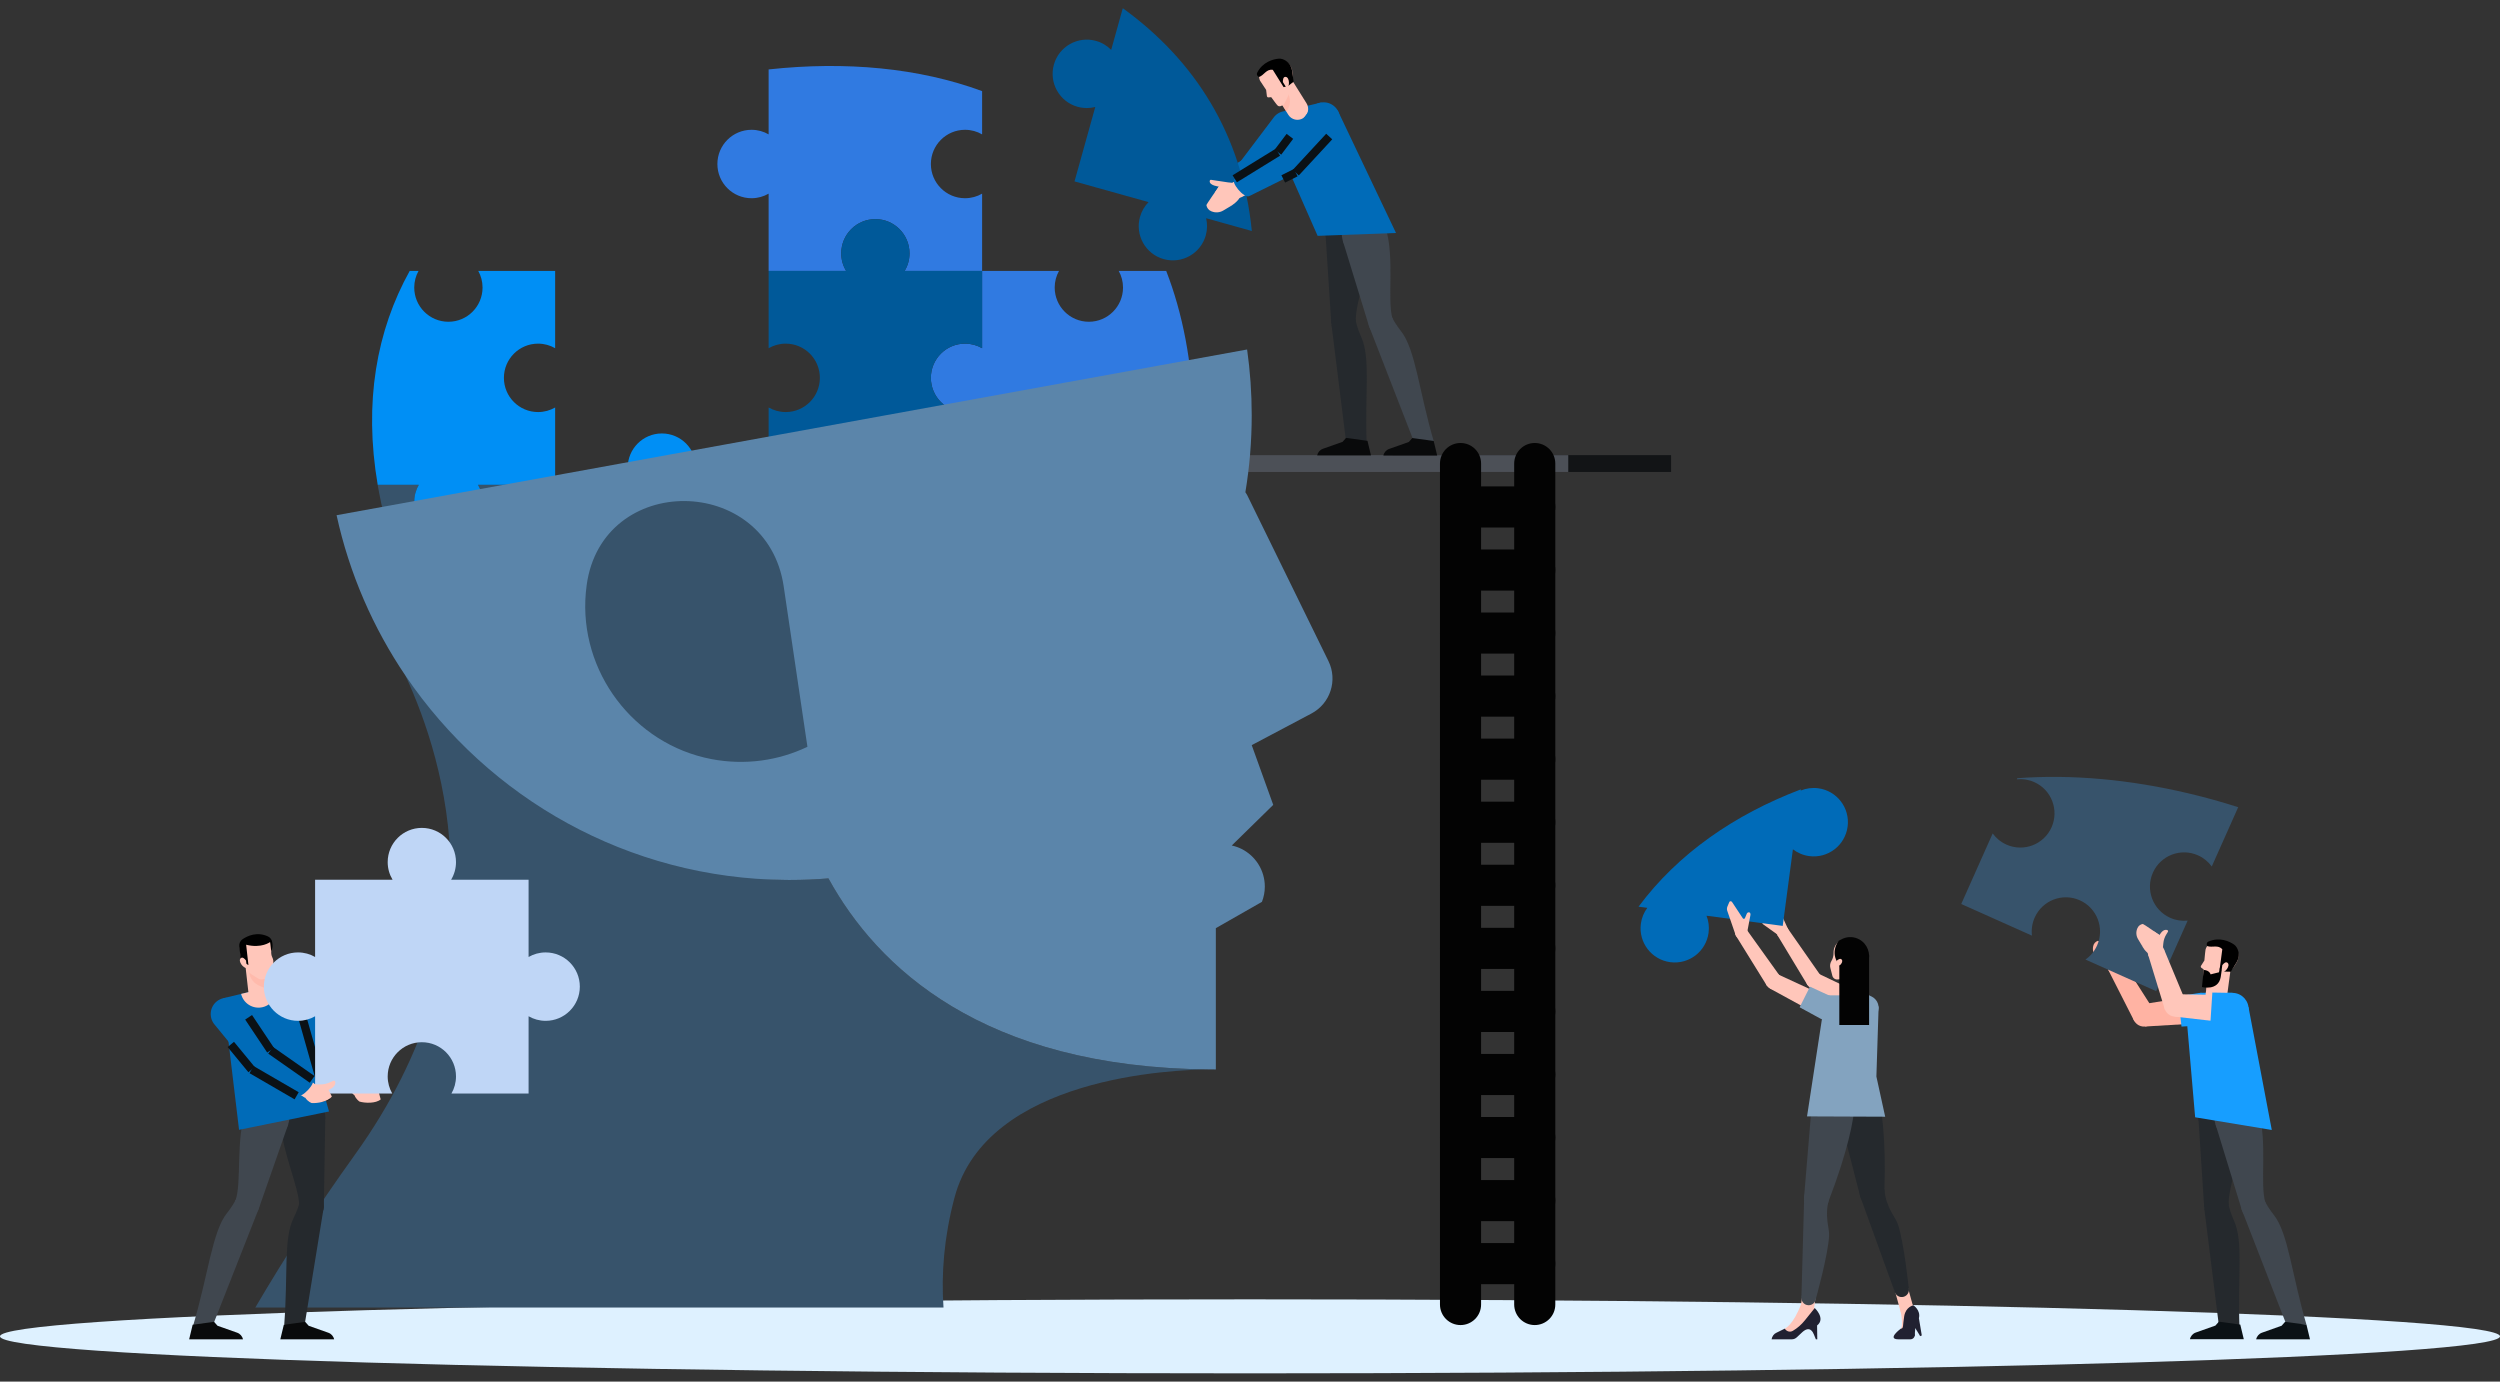 <svg width="304" height="168" viewBox="0 0 304 168" fill="none" xmlns="http://www.w3.org/2000/svg">
<rect x="0" y="0" width="304" height="168" fill="#333333" stroke="none"/>
<path d="M304 162.5C304 164.985 235.947 167 152 167C68.053 167 0 164.985 0 162.5C0 160.015 68.053 158 152 158C235.947 158 304 160.015 304 162.5Z" fill="#DEF1FF"/>
<path d="M144.441 58.948C143.951 62.038 143.182 65.051 142.156 67.953C140.421 68.452 139.154 70.052 139.154 71.949C139.154 72.646 139.326 73.304 139.629 73.881C138.491 76.144 137.187 78.316 135.73 80.378C134.974 79.365 133.766 78.709 132.405 78.709C130.111 78.709 128.25 80.573 128.25 82.87C128.25 83.628 128.453 84.339 128.807 84.95H119.424V75.553C120.035 75.907 120.744 76.109 121.501 76.109C123.795 76.109 125.654 74.246 125.654 71.949C125.654 69.651 123.795 67.789 121.501 67.789C120.744 67.789 120.035 67.991 119.424 68.345V58.948H128.807C128.453 58.336 128.25 57.626 128.25 56.868C128.25 54.57 130.111 52.708 132.405 52.708C134.699 52.708 136.558 54.57 136.558 56.868C136.558 57.626 136.355 58.336 136.003 58.948H144.441Z" fill="#37536B"/>
<path d="M125.655 71.949C125.655 74.246 123.795 76.109 121.502 76.109C120.745 76.109 120.036 75.907 119.424 75.553V84.95H110.042C110.396 84.339 110.598 83.628 110.598 82.87C110.598 80.573 108.738 78.709 106.445 78.709C104.151 78.709 102.291 80.573 102.291 82.87C102.291 83.628 102.494 84.339 102.847 84.95H93.465V75.553C92.854 75.907 92.144 76.109 91.388 76.109C89.094 76.109 87.234 74.246 87.234 71.949C87.234 69.651 89.094 67.789 91.388 67.789C92.144 67.789 92.854 67.991 93.465 68.345V58.948H102.847C102.494 58.336 102.291 57.626 102.291 56.868C102.291 54.57 104.151 52.708 106.445 52.708C108.738 52.708 110.598 54.57 110.598 56.868C110.598 57.626 110.396 58.336 110.042 58.948H119.424V68.345C120.036 67.991 120.745 67.789 121.502 67.789C123.795 67.789 125.655 69.651 125.655 71.949Z" fill="#1565C0"/>
<path d="M144.442 58.948H136.003C136.356 58.336 136.559 57.625 136.559 56.867C136.559 54.57 134.699 52.707 132.406 52.707C130.112 52.707 128.251 54.57 128.251 56.867C128.251 57.625 128.454 58.336 128.808 58.948H119.424V49.551C118.815 49.904 118.105 50.107 117.349 50.107C115.055 50.107 113.195 48.245 113.195 45.946C113.195 43.647 115.055 41.786 117.349 41.786C118.105 41.786 118.815 41.989 119.424 42.342V32.945H128.774C128.44 33.544 128.251 34.232 128.251 34.966C128.251 37.263 130.112 39.126 132.406 39.126C134.699 39.126 136.559 37.263 136.559 34.966C136.559 34.232 136.37 33.544 136.036 32.945H141.811C142.806 35.506 143.595 38.274 144.16 41.253C145.301 47.273 145.347 53.242 144.442 58.948Z" fill="#307AE1"/>
<path d="M61.274 71.948C61.274 74.246 63.134 76.108 65.427 76.108C66.184 76.108 66.894 75.906 67.503 75.552V84.949H58.121C58.18 84.848 58.234 84.743 58.285 84.637C58.537 84.101 58.677 83.502 58.677 82.87C58.677 80.572 56.817 78.708 54.524 78.708C54.261 78.708 54.005 78.733 53.756 78.779C50.078 73.235 47.418 66.867 46.096 59.896C46.036 59.579 45.979 59.262 45.926 58.947H50.926C50.573 59.558 50.37 60.269 50.37 61.027C50.37 63.324 52.23 65.188 54.524 65.188C56.817 65.188 58.677 63.324 58.677 61.027C58.677 60.269 58.475 59.558 58.121 58.947H67.503V68.344C66.894 67.99 66.184 67.788 65.427 67.788C63.134 67.788 61.274 69.651 61.274 71.948Z" fill="#37536B"/>
<path d="M61.275 45.946C61.275 48.245 63.135 50.107 65.429 50.107C66.186 50.107 66.895 49.904 67.505 49.551V58.948H58.123C58.477 59.559 58.678 60.269 58.678 61.027C58.678 63.325 56.819 65.189 54.525 65.189C52.231 65.189 50.372 63.325 50.372 61.027C50.372 60.269 50.575 59.559 50.927 58.948H45.927C44.217 48.914 45.792 40.199 49.819 32.945H50.894C50.561 33.544 50.372 34.232 50.372 34.966C50.372 37.263 52.231 39.126 54.525 39.126C56.819 39.126 58.678 37.263 58.678 34.966C58.678 34.232 58.49 33.544 58.157 32.945H67.505V42.342C66.895 41.989 66.186 41.786 65.429 41.786C63.135 41.786 61.275 43.648 61.275 45.946Z" fill="#008FF5"/>
<path d="M87.233 71.949C87.233 74.246 89.092 76.109 91.386 76.109C92.143 76.109 92.852 75.907 93.463 75.553V84.95H84.082C84.434 85.562 84.637 86.272 84.637 87.03C84.637 89.328 82.778 91.19 80.484 91.19C78.19 91.19 76.329 89.328 76.329 87.03C76.329 86.272 76.532 85.562 76.886 84.95H67.503V75.553C66.893 75.907 66.183 76.109 65.427 76.109C63.133 76.109 61.273 74.246 61.273 71.949C61.273 69.651 63.133 67.789 65.427 67.789C66.183 67.789 66.893 67.991 67.503 68.345V58.948H76.886C76.532 58.336 76.329 57.626 76.329 56.868C76.329 54.57 78.19 52.708 80.484 52.708C82.778 52.708 84.637 54.57 84.637 56.868C84.637 57.626 84.434 58.336 84.082 58.948H93.463V68.345C92.852 67.991 92.143 67.789 91.386 67.789C89.092 67.789 87.233 69.651 87.233 71.949Z" fill="#008FF5"/>
<path d="M113.195 19.944C113.195 22.242 115.055 24.104 117.348 24.104C118.105 24.104 118.815 23.901 119.424 23.548V32.945H110.007C110.383 32.32 110.598 31.588 110.598 30.804C110.598 28.507 108.738 26.644 106.445 26.644C104.151 26.644 102.291 28.507 102.291 30.804C102.291 31.588 102.508 32.32 102.884 32.945H93.465V23.548C92.854 23.901 92.144 24.104 91.388 24.104C89.094 24.104 87.234 22.242 87.234 19.944C87.234 17.647 89.094 15.784 91.388 15.784C92.144 15.784 92.854 15.986 93.465 16.34V8.443C102.837 7.423 111.736 8.25 119.424 11.079V16.34C118.815 15.986 118.105 15.784 117.348 15.784C115.055 15.784 113.195 17.647 113.195 19.944Z" fill="#307AE1"/>
<path d="M113.196 45.946C113.196 48.243 115.055 50.106 117.349 50.106C118.106 50.106 118.815 49.903 119.426 49.55V58.947H110.044C110.397 58.334 110.6 57.624 110.6 56.866C110.6 54.568 108.74 52.706 106.447 52.706C104.153 52.706 102.293 54.568 102.293 56.866C102.293 57.624 102.496 58.334 102.849 58.947H93.467V49.55C94.078 49.903 94.787 50.106 95.544 50.106C97.838 50.106 99.697 48.243 99.697 45.946C99.697 43.648 97.838 41.786 95.544 41.786C94.787 41.786 94.078 41.989 93.467 42.342V32.945H102.885C102.51 32.321 102.293 31.588 102.293 30.805C102.293 28.507 104.153 26.645 106.447 26.645C108.74 26.645 110.6 28.507 110.6 30.805C110.6 31.587 110.383 32.319 110.008 32.945H119.426V42.342C118.815 41.989 118.106 41.786 117.349 41.786C115.055 41.786 113.196 43.648 113.196 45.946Z" fill="#005999"/>
<path d="M169.341 57.391L203.205 57.391V55.346L169.341 55.346V57.391Z" fill="#121416"/>
<path d="M141.517 57.391L190.701 57.391V55.346L141.517 55.346V57.391Z" fill="#4C5057"/>
<path d="M177.6 56.367V158.627" stroke="#030303" stroke-width="5" stroke-miterlimit="10" stroke-linecap="round"/>
<path d="M186.625 56.367V158.627" stroke="#030303" stroke-width="5" stroke-miterlimit="10" stroke-linecap="round"/>
<path d="M177.6 61.644H186.625" stroke="#030303" stroke-width="5" stroke-miterlimit="10" stroke-linecap="round"/>
<path d="M177.6 69.315H186.625" stroke="#030303" stroke-width="5" stroke-miterlimit="10" stroke-linecap="round"/>
<path d="M177.6 76.982H186.625" stroke="#030303" stroke-width="5" stroke-miterlimit="10" stroke-linecap="round"/>
<path d="M177.6 84.649H186.625" stroke="#030303" stroke-width="5" stroke-miterlimit="10" stroke-linecap="round"/>
<path d="M177.6 92.316H186.625" stroke="#030303" stroke-width="5" stroke-miterlimit="10" stroke-linecap="round"/>
<path d="M177.6 99.983H186.625" stroke="#030303" stroke-width="5" stroke-miterlimit="10" stroke-linecap="round"/>
<path d="M177.6 107.654H186.625" stroke="#030303" stroke-width="5" stroke-miterlimit="10" stroke-linecap="round"/>
<path d="M177.6 115.321H186.625" stroke="#030303" stroke-width="5" stroke-miterlimit="10" stroke-linecap="round"/>
<path d="M177.6 122.988H186.625" stroke="#030303" stroke-width="5" stroke-miterlimit="10" stroke-linecap="round"/>
<path d="M177.6 130.657H186.625" stroke="#030303" stroke-width="5" stroke-miterlimit="10" stroke-linecap="round"/>
<path d="M177.6 138.324H186.625" stroke="#030303" stroke-width="5" stroke-miterlimit="10" stroke-linecap="round"/>
<path d="M177.6 145.993H186.625" stroke="#030303" stroke-width="5" stroke-miterlimit="10" stroke-linecap="round"/>
<path d="M177.6 153.66H186.625" stroke="#030303" stroke-width="5" stroke-miterlimit="10" stroke-linecap="round"/>
<path d="M147.144 130.042C142.832 130.063 119.958 130.886 116.058 145.663C114.798 150.436 114.444 154.889 114.73 158.995H31.047C34.496 153.106 38.504 146.89 43.154 140.415C61.147 115.357 54.171 92.743 49.319 82.182L51.638 78.281C61.911 92.242 77.398 107.006 96.043 107.006C97.621 107.006 99.189 106.943 100.74 106.812C106.617 117.515 119.402 129.837 147.144 130.042Z" fill="#37536B"/>
<path d="M159.471 86.763L152.209 90.608L154.825 97.873L149.782 102.813C150.197 102.903 150.596 103.042 150.963 103.224C152.646 104.062 153.802 105.803 153.802 107.814C153.802 108.467 153.675 109.091 153.452 109.664L147.845 112.863V130.044C147.624 130.044 147.405 130.043 147.186 130.041H147.144C119.401 129.837 106.616 117.515 100.739 106.812C99.189 106.943 97.622 107.005 96.043 107.005C95.897 107.005 95.752 107.005 95.606 107.003C76.352 106.857 59.395 97.052 49.323 82.187C49.32 82.186 49.32 82.183 49.32 82.182C45.371 76.356 42.482 69.753 40.928 62.649L151.648 42.498C152.018 45.109 152.209 47.778 152.209 50.491C152.209 53.681 151.941 56.81 151.437 59.858L151.637 60.167L161.54 80.389C162.684 82.725 161.768 85.547 159.471 86.763Z" fill="#5B85AA"/>
<path d="M71.338 71.157C71.296 71.465 71.26 71.777 71.233 72.092C70.395 81.666 77.069 90.496 86.494 92.303C90.63 93.095 94.684 92.483 98.184 90.811L95.298 71.307C93.267 57.578 73.211 57.406 71.338 71.157Z" fill="#37536B"/>
<path d="M147.846 130.044C147.626 130.044 147.407 130.043 147.188 130.041C147.614 130.039 147.846 130.044 147.846 130.044Z" fill="#9CD6FF"/>
<path d="M260.408 114.023L261.026 114.573L261.259 114.786C261.472 114.98 261.546 115.281 261.455 115.554C261.432 115.623 261.236 116.402 261.236 116.402L259.355 117.036C258.999 116.86 258.606 116.146 258.401 115.728C258.308 115.542 258.339 115.318 258.477 115.161C258.927 114.648 259.951 113.594 260.408 114.023Z" fill="#FFB3A3"/>
<path d="M256.387 117.985L258.159 116.969L261.905 122.843L259.542 124.197L256.387 117.985Z" fill="#FFB3A3"/>
<path d="M255.487 117.058C255.436 115.944 256.036 115.383 256.612 115.068L257.331 115.379C257.331 115.379 257.538 114.698 257.991 114.617H258.128C258.232 114.617 258.304 114.721 258.266 114.818L258.122 115.188C257.988 115.531 257.934 115.899 257.961 116.266L258.005 116.834L256.623 117.876C256.024 117.791 255.486 117.059 255.486 117.059L255.487 117.058Z" fill="#FFB3A3"/>
<path d="M257.33 115.38C257.199 115.322 255.172 114.378 255.1 114.401C254.811 114.499 254.595 114.743 254.535 115.043L254.524 115.1C254.437 115.534 254.555 115.982 254.844 116.316L255.485 117.058L257.33 115.38Z" fill="#FFB3A3"/>
<path d="M258.157 116.969C258.438 117.46 258.268 118.085 257.778 118.364C257.288 118.645 256.664 118.475 256.385 117.984C256.105 117.493 256.275 116.868 256.765 116.589C257.255 116.308 257.878 116.478 258.157 116.969Z" fill="#FFB3A3"/>
<path d="M267.804 124.407L260.858 124.824L260.562 122.113L267.436 121.019L267.804 124.407Z" fill="#FFB3A3"/>
<path d="M268.593 124.093C269.362 123.552 269.547 122.489 269.007 121.718C268.467 120.948 267.406 120.762 266.637 121.303C265.868 121.844 265.682 122.907 266.222 123.677C266.762 124.448 267.823 124.634 268.593 124.093Z" fill="#FFB3A3"/>
<path d="M260.56 122.114C261.307 122.032 261.98 122.573 262.061 123.322C262.143 124.07 261.603 124.744 260.855 124.826C260.108 124.908 259.436 124.366 259.354 123.618C259.272 122.869 259.813 122.196 260.56 122.114Z" fill="#FFB3A3"/>
<path d="M267.404 120.749L264.869 121.153L265.271 124.834L267.819 124.682C268.913 124.562 269.699 123.584 269.58 122.5C269.462 121.417 268.485 120.631 267.404 120.749Z" fill="#179EFF"/>
<path d="M261.795 106.111C260.86 108.21 261.799 110.67 263.894 111.606C264.586 111.916 265.316 112.019 266.018 111.947L262.193 120.527L253.592 116.681C254.19 116.264 254.685 115.684 255.004 114.969C255.939 112.87 255 110.41 252.905 109.474C250.81 108.537 248.353 109.478 247.418 111.576C247.099 112.292 246.998 113.049 247.087 113.773L238.486 109.926L242.311 101.346C242.725 101.919 243.29 102.393 243.982 102.703C246.077 103.64 248.533 102.699 249.468 100.6C250.403 98.502 249.464 96.042 247.369 95.106C246.677 94.796 245.947 94.691 245.245 94.765L245.305 94.631C251.913 94.135 258.978 94.781 266.177 96.487C268.223 96.972 270.222 97.528 272.164 98.156L268.95 105.367C268.536 104.794 267.971 104.32 267.28 104.01C265.185 103.074 262.729 104.014 261.794 106.113L261.795 106.111Z" fill="#37536B"/>
<path d="M267.32 135.916L268.025 146.791L271.013 146.598C270.856 144.191 273.006 139.463 272.753 135.563L267.318 135.916H267.32Z" fill="#25292D"/>
<path d="M272.486 136.936C273.145 135.582 272.584 133.95 271.232 133.289C269.881 132.629 268.251 133.191 267.592 134.545C266.933 135.899 267.494 137.531 268.845 138.191C270.197 138.851 271.827 138.289 272.486 136.936Z" fill="#25292D"/>
<path d="M269.521 148.194C270.348 148.194 271.018 147.522 271.018 146.694C271.018 145.865 270.348 145.194 269.521 145.194C268.694 145.194 268.023 145.865 268.023 146.694C268.023 147.522 268.694 148.194 269.521 148.194Z" fill="#25292D"/>
<path d="M269.892 161.792L268.045 146.98L271.017 146.608C271.228 147.509 271.65 148.427 271.65 148.427C272.823 151.006 272.081 155.153 272.322 161.486L269.891 161.79L269.892 161.792Z" fill="#25292D"/>
<path d="M266.299 162.843H272.844L272.418 161.071L269.819 160.713L269.394 161.191L267.001 162.038C266.643 162.165 266.376 162.47 266.299 162.843Z" fill="#0B1115"/>
<path d="M269.416 136.735L272.612 147.152L275.475 146.271C274.767 143.967 275.766 138.868 274.62 135.133L269.416 136.735Z" fill="#40474F"/>
<path d="M274.51 136.97C275.093 135.581 274.441 133.983 273.055 133.399C271.668 132.816 270.073 133.469 269.49 134.857C268.908 136.246 269.559 137.844 270.946 138.428C272.332 139.011 273.928 138.358 274.51 136.97Z" fill="#40474F"/>
<path d="M275.359 147.394C275.744 146.661 275.463 145.754 274.731 145.368C273.999 144.983 273.093 145.265 272.708 145.998C272.324 146.731 272.605 147.638 273.337 148.023C274.069 148.409 274.975 148.127 275.359 147.394Z" fill="#40474F"/>
<path d="M278.044 161.11L272.637 147.201L275.427 146.113C275.852 146.935 276.485 147.722 276.485 147.722C278.253 149.936 278.686 155.01 280.467 161.092L278.044 161.111V161.11Z" fill="#40474F"/>
<path d="M274.35 162.862H280.895L280.469 161.09L277.87 160.732L277.445 161.21L275.052 162.057C274.694 162.184 274.427 162.489 274.35 162.862Z" fill="#0B1115"/>
<path d="M266.929 135.862L276.249 137.404L273.424 122.496L271.461 120.728H267.545L265.977 124.814L266.929 135.862Z" fill="#179EFF"/>
<path d="M269.329 122.321C268.613 122.225 268.11 121.565 268.205 120.848L268.661 117.424L271.256 117.771L270.8 121.194C270.704 121.912 270.045 122.416 269.329 122.321Z" fill="#FFC6BA"/>
<g style="mix-blend-mode:multiply" opacity="0.6">
<path d="M268.462 118.929L268.266 120.406L268.599 120.286C269.258 120.05 269.73 119.468 269.828 118.774L269.924 118.102L268.463 118.928L268.462 118.929Z" fill="#FFB3A3"/>
</g>
<path d="M267.641 117.442L268.052 116.797C268.113 116.116 268.174 115.538 268.195 115.463C268.195 115.463 268.399 114.634 269.191 114.472C269.197 114.472 269.201 114.471 269.206 114.469C269.759 114.376 270.686 114.404 271.458 114.892C272.147 115.327 272.388 116.223 272.019 116.949C271.691 117.597 271.21 118.073 271.21 118.073L270.344 118.052L270.288 118.258C270.184 118.648 269.907 118.969 269.537 119.128L268.641 119.515C268.509 119.573 268.185 119.457 268.185 119.457C268.061 119.424 267.963 119.33 267.924 119.207C267.89 119.104 267.917 118.536 267.965 117.875L267.688 117.683C267.611 117.628 267.59 117.523 267.641 117.444V117.442Z" fill="#FFC6BA"/>
<path d="M268.405 115.045C269.019 115.264 269.709 114.84 270.232 115.436L269.904 117.901L270.393 118.141L271.265 118.162L271.954 117.049C272.211 116.635 272.301 116.132 272.176 115.66C272.081 115.301 271.887 115.02 271.678 114.87C271.081 114.445 269.88 113.913 268.543 114.495C268.249 114.624 268.333 115.018 268.405 115.044V115.045Z" fill="black"/>
<path d="M270.899 117.105C270.678 116.868 270.394 117.153 270.231 117.365L270.109 118.273C270.544 118.331 271.227 117.457 270.899 117.105Z" fill="#FFC6BA"/>
<path d="M267.965 117.94L267.758 120.025C267.758 120.025 269.738 120.534 270.038 118.814L270.155 118.014L269.945 117.662L269.826 118.231L268.806 118.484C268.806 118.484 268.703 117.991 267.965 117.943V117.94Z" fill="black"/>
<path d="M261.213 116.105L263.134 115.413L265.81 121.847L263.248 122.771L261.213 116.105Z" fill="#FFC6BA"/>
<path d="M260.492 115.035C260.633 113.929 261.321 113.481 261.943 113.271L262.597 113.702C262.597 113.702 262.919 113.066 263.38 113.065L263.515 113.088C263.617 113.106 263.67 113.222 263.616 113.31L263.409 113.65C263.218 113.963 263.101 114.317 263.064 114.683L263.009 115.252L261.468 116.039C260.892 115.852 260.49 115.037 260.49 115.037L260.492 115.035Z" fill="#FFC6BA"/>
<path d="M262.594 113.701C262.475 113.622 260.642 112.34 260.568 112.351C260.265 112.398 260.012 112.601 259.901 112.886L259.879 112.94C259.718 113.352 259.758 113.814 259.985 114.193L260.489 115.035L262.594 113.701Z" fill="#FFC6BA"/>
<path d="M263.134 115.413C263.324 115.945 263.049 116.53 262.52 116.722C261.989 116.913 261.405 116.637 261.213 116.107C261.022 115.575 261.297 114.99 261.827 114.798C262.358 114.607 262.942 114.883 263.134 115.413Z" fill="#FFC6BA"/>
<path d="M271.351 124.412L264.436 123.619L264.614 120.897L271.571 121.01L271.351 124.412Z" fill="#FFC6BA"/>
<path d="M271.862 124.392C272.774 124.167 273.331 123.243 273.106 122.329C272.881 121.415 271.959 120.857 271.047 121.083C270.134 121.308 269.577 122.232 269.802 123.146C270.027 124.06 270.949 124.618 271.862 124.392Z" fill="#FFC6BA"/>
<path d="M264.612 120.898C265.362 120.947 265.931 121.596 265.882 122.348C265.833 123.099 265.185 123.669 264.435 123.62C263.685 123.571 263.116 122.922 263.165 122.17C263.214 121.419 263.862 120.849 264.612 120.898Z" fill="#FFC6BA"/>
<path d="M271.588 120.738L269.022 120.695L268.781 124.39L271.317 124.682C272.416 124.754 273.358 123.927 273.429 122.839C273.499 121.752 272.673 120.809 271.587 120.738H271.588Z" fill="#179EFF"/>
<path d="M43.716 133.952C44.396 134.154 45.699 134.195 46.29 133.688L46.061 132.817C46.061 132.817 46.87 132.699 47.039 132.196L47.063 132.041C47.082 131.922 46.975 131.824 46.859 131.85L46.414 131.951C46.003 132.044 45.577 132.044 45.166 131.948L44.528 131.801L43.111 133.193C43.292 133.68 43.716 133.952 43.716 133.952Z" fill="#FFC6BA"/>
<path d="M43.067 133.142L44.486 131.673L39.726 126.587L37.834 128.546L43.067 133.142Z" fill="#FFC6BA"/>
<path d="M44.487 131.672C44.082 131.279 43.435 131.29 43.043 131.696C42.651 132.103 42.662 132.75 43.067 133.143C43.473 133.536 44.12 133.525 44.512 133.118C44.904 132.712 44.893 132.064 44.487 131.672Z" fill="#FFC6BA"/>
<path d="M42.121 132.719L37.685 128.776L39.731 126.189L44.378 131.153C44.881 131.64 42.634 133.215 42.122 132.719H42.121Z" fill="#006BB8"/>
<path d="M34.316 121.951L37.529 128.135L40.002 126.996L37.409 120.528L34.316 121.951Z" fill="#FFC6BA"/>
<path d="M37.409 120.529C37.017 119.675 36.007 119.3 35.152 119.692C34.298 120.085 33.924 121.097 34.316 121.953C34.708 122.808 35.718 123.183 36.573 122.79C37.428 122.397 37.801 121.386 37.409 120.529Z" fill="#FFC6BA"/>
<path d="M40.001 126.997C39.686 126.313 38.879 126.013 38.196 126.328C37.512 126.643 37.213 127.451 37.527 128.136C37.842 128.82 38.649 129.12 39.332 128.805C40.016 128.49 40.315 127.681 40.001 126.997Z" fill="#FFC6BA"/>
<path d="M39.448 129.055C38.63 129.431 37.658 129.071 37.282 128.251L34.076 122.079C33.616 121.077 34.05 119.9 35.04 119.445C36.028 118.989 37.203 119.426 37.658 120.416L40.257 126.896C40.627 127.703 40.267 128.677 39.449 129.053L39.448 129.055Z" fill="#006BB8"/>
<path d="M39.556 135.859L39.378 146.756L36.383 146.707C36.423 144.296 34.049 139.677 34.113 135.771L39.556 135.86V135.859Z" fill="#25292D"/>
<path d="M36.834 138.541C38.337 138.541 39.556 137.32 39.556 135.814C39.556 134.308 38.337 133.087 36.834 133.087C35.33 133.087 34.111 134.308 34.111 135.814C34.111 137.32 35.33 138.541 36.834 138.541Z" fill="#25292D"/>
<path d="M39.376 146.755C39.389 145.927 38.731 145.244 37.903 145.23C37.077 145.217 36.395 145.877 36.381 146.706C36.367 147.533 37.026 148.216 37.854 148.23C38.68 148.244 39.362 147.584 39.376 146.755Z" fill="#25292D"/>
<path d="M36.98 161.49L39.377 146.758L36.422 146.275C36.178 147.168 35.721 148.069 35.721 148.069C34.452 150.604 35.039 154.775 34.562 161.095L36.981 161.49H36.98Z" fill="#25292D"/>
<path d="M40.631 162.865H34.086L34.512 161.094L37.111 160.736L37.535 161.214L39.928 162.061C40.286 162.188 40.553 162.493 40.631 162.865Z" fill="#090A0B"/>
<path d="M35.053 136.715L31.457 147L28.631 146.009C29.427 143.733 28.625 138.6 29.916 134.913L35.055 136.715H35.053Z" fill="#40474F"/>
<path d="M33.413 138.379C34.824 137.858 35.545 136.29 35.025 134.877C34.505 133.464 32.94 132.74 31.529 133.261C30.118 133.782 29.396 135.35 29.916 136.763C30.437 138.176 32.002 138.9 33.413 138.379Z" fill="#40474F"/>
<path d="M31.454 147.001C31.727 146.219 31.316 145.363 30.536 145.089C29.756 144.815 28.901 145.227 28.628 146.008C28.354 146.789 28.765 147.646 29.545 147.92C30.325 148.194 31.18 147.782 31.454 147.001Z" fill="#40474F"/>
<path d="M25.983 160.901L31.448 147.014L28.661 145.914C28.234 146.735 27.597 147.519 27.597 147.519C25.82 149.726 25.293 155.108 23.488 161.183L25.983 160.901Z" fill="#40474F"/>
<path d="M29.545 162.862H23L23.426 161.091L26.025 160.732L26.45 161.211L28.843 162.057C29.201 162.184 29.467 162.49 29.545 162.862Z" fill="#090A0B"/>
<path d="M27.152 121.383L35.49 119.369L40.01 135.156L29.069 137.386L27.152 121.383Z" fill="#006BB8"/>
<path d="M36.227 121.813L39.635 133.859" stroke="#0B1115" stroke-miterlimit="10"/>
<path d="M29.316 120.861C29.598 122.032 30.776 122.752 31.945 122.47C33.114 122.188 33.833 121.009 33.551 119.837L29.316 120.86V120.861Z" fill="#FFC6BA"/>
<path d="M31.642 121.724C32.361 121.644 32.877 120.995 32.796 120.275L32.404 116.793L29.803 117.086L30.195 120.568C30.275 121.288 30.923 121.805 31.642 121.724Z" fill="#FFC6BA"/>
<g style="mix-blend-mode:multiply" opacity="0.6">
<path d="M32.59 118.486L32.805 120.394L31.624 119.907C30.883 119.602 30.392 119.002 30.314 118.306L30.264 117.86L32.59 118.486Z" fill="#FFB3A3"/>
</g>
<path d="M29.217 114.793C30.183 113.587 31.44 113.688 32.198 113.939C32.204 113.94 32.208 113.942 32.213 113.944C32.971 114.225 33.05 115.075 33.05 115.075C33.072 115.268 32.831 115.879 33.123 116.446C33.188 116.573 33.321 116.918 33.182 117.361C33.182 117.361 32.882 118.567 32.758 118.816C32.7 118.931 32.589 119.008 32.462 119.023L31.826 119.096C31.684 119.112 31.539 119.079 31.418 119.003L30.59 118.486C30.249 118.272 30.023 117.914 29.978 117.513L29.955 117.301L29.587 117.147C29.587 117.147 29.01 115.926 29.22 114.794L29.217 114.793Z" fill="#FFC6BA"/>
<path d="M32.849 114.551C32.849 114.551 31.802 115.353 29.931 114.879L30.209 117.351L29.297 116.854L29.096 115.068C29.058 114.73 29.211 114.4 29.493 114.209C30.1 113.798 31.255 113.258 32.579 113.868C32.87 114.001 33.072 114.277 33.107 114.596L33.132 114.814C33.164 115.109 33.113 115.407 32.981 115.673L32.849 114.55V114.551Z" fill="black"/>
<path d="M29.258 116.533C29.484 116.3 29.762 116.59 29.921 116.807L30.023 117.718C29.589 117.767 28.922 116.879 29.257 116.533H29.258Z" fill="#FFC6BA"/>
<path d="M70.507 119.973C70.507 122.271 68.647 124.133 66.353 124.133C65.596 124.133 64.887 123.93 64.276 123.577V132.974H54.894C55.247 132.362 55.449 131.652 55.449 130.894C55.449 128.596 53.59 126.734 51.296 126.734C49.002 126.734 47.143 128.596 47.143 130.894C47.143 131.652 47.346 132.362 47.698 132.974H38.316V123.577C37.705 123.93 36.996 124.133 36.239 124.133C33.945 124.133 32.086 122.271 32.086 119.973C32.086 117.676 33.945 115.814 36.239 115.814C36.996 115.814 37.705 116.017 38.316 116.37V106.973H47.735C47.359 106.348 47.143 105.616 47.143 104.832C47.143 102.535 49.002 100.672 51.296 100.672C53.59 100.672 55.449 102.535 55.449 104.832C55.449 105.615 55.233 106.347 54.857 106.973H64.276V116.37C64.887 116.017 65.596 115.814 66.353 115.814C68.647 115.814 70.507 117.676 70.507 119.973Z" fill="#BFD6F6"/>
<path d="M37.888 134.128C38.596 134.185 39.88 133.956 40.352 133.337L39.949 132.533C39.949 132.533 40.715 132.25 40.778 131.724L40.77 131.567C40.763 131.449 40.639 131.372 40.53 131.423L40.115 131.614C39.733 131.79 39.315 131.877 38.894 131.869L38.24 131.856L37.141 133.51C37.418 133.949 37.888 134.129 37.888 134.129V134.128Z" fill="#FFC6BA"/>
<path d="M37.087 133.467L38.175 131.735L32.471 127.742L31.021 130.05L37.087 133.467Z" fill="#FFC6BA"/>
<path d="M38.173 131.735C37.696 131.435 37.065 131.578 36.766 132.057C36.466 132.535 36.609 133.166 37.087 133.466C37.565 133.766 38.195 133.623 38.495 133.145C38.794 132.666 38.651 132.035 38.173 131.735Z" fill="#FFC6BA"/>
<path d="M36.075 133.249L30.924 130.305L32.393 127.352L37.96 131.251C38.552 131.624 36.678 133.629 36.075 133.249Z" fill="#006BB8"/>
<path d="M26.232 124.325L30.647 129.714L32.835 128.089L28.966 122.295L26.232 124.325Z" fill="#FFC6BA"/>
<path d="M29.297 123.389C29.341 122.449 28.617 121.65 27.678 121.606C26.739 121.561 25.942 122.287 25.898 123.227C25.853 124.167 26.577 124.966 27.516 125.01C28.455 125.055 29.252 124.329 29.297 123.389Z" fill="#FFC6BA"/>
<path d="M32.834 128.087C32.386 127.482 31.534 127.356 30.929 127.805C30.325 128.254 30.199 129.107 30.647 129.712C31.095 130.318 31.947 130.443 32.552 129.995C33.156 129.546 33.281 128.693 32.834 128.087Z" fill="#FFC6BA"/>
<path d="M32.709 130.214C31.986 130.751 30.961 130.6 30.424 129.875L26.017 124.497C25.361 123.611 25.544 122.37 26.419 121.721C27.293 121.072 28.532 121.255 29.18 122.131L33.055 127.937C33.585 128.65 33.432 129.678 32.709 130.215V130.214Z" fill="#006BB8"/>
<path d="M32.904 127.713L37.956 131.251" stroke="#0B1115" stroke-miterlimit="10"/>
<path d="M30.229 123.702L32.906 127.712" stroke="#0B1115" stroke-miterlimit="10"/>
<path d="M30.592 130.067L36.072 133.248" stroke="#0B1115" stroke-miterlimit="10"/>
<path d="M28.068 127.003L30.591 130.068" stroke="#0B1115" stroke-miterlimit="10"/>
<path d="M219.803 119.802L216.123 113.702L217.378 112.883L221.457 118.723L219.803 119.802Z" fill="#FFC6BA"/>
<path d="M217.379 112.882C217.605 113.23 217.507 113.693 217.159 113.92C216.812 114.146 216.35 114.048 216.124 113.7C215.898 113.352 215.996 112.889 216.343 112.663C216.69 112.436 217.153 112.534 217.379 112.882Z" fill="#FFC6BA"/>
<path d="M214.277 112.17C214.276 112.138 214.287 112.105 214.307 112.075C214.377 111.97 214.52 111.941 214.634 111.992L215.164 112.225C215.27 112.271 215.386 112.183 215.369 112.068L214.951 109.717C214.934 109.597 215.022 109.479 215.142 109.483C215.151 109.483 215.161 109.484 215.17 109.487L215.73 109.727C215.888 109.795 216.019 109.915 216.097 110.068L217.436 112.991L216.104 113.618L214.43 112.42C214.276 112.312 214.279 112.172 214.279 112.172L214.277 112.17Z" fill="#FFC6BA"/>
<path d="M226.386 123.622L227.512 121.442L221.086 118.379L220.178 120.135L226.386 123.622Z" fill="#FFC6BA"/>
<path d="M221.083 118.38C221.568 118.631 221.757 119.226 221.507 119.712C221.256 120.197 220.661 120.387 220.177 120.136C219.692 119.885 219.503 119.289 219.753 118.804C220.004 118.318 220.599 118.129 221.083 118.38Z" fill="#FFC6BA"/>
<path d="M227.511 121.441C228.111 121.752 228.347 122.492 228.036 123.095C227.726 123.696 226.987 123.932 226.385 123.621C225.785 123.311 225.549 122.57 225.859 121.968C226.17 121.366 226.909 121.13 227.511 121.441Z" fill="#FFC6BA"/>
<path d="M227.63 121.199L225.022 119.957L223.734 122.449L226.246 123.859C226.986 124.244 227.892 123.953 228.271 123.22C228.651 122.485 228.364 121.578 227.629 121.199H227.63Z" fill="#83A3BF"/>
<path d="M224.668 100.527C224.365 102.804 222.277 104.405 220.003 104.101C219.253 104.001 218.577 103.705 218.017 103.274L216.779 112.59L207.512 111.353C207.764 111.991 207.859 112.697 207.763 113.425C207.459 115.702 205.371 117.303 203.098 116.999C200.824 116.695 199.226 114.603 199.53 112.326C199.626 111.6 199.906 110.941 200.314 110.393L199.248 110.251C204.008 103.846 210.838 99.082 218.988 95.987L218.969 96.131C219.621 95.861 220.35 95.755 221.102 95.854C223.375 96.158 224.973 98.25 224.67 100.527H224.668Z" fill="#006BB8"/>
<path d="M228.213 133.915C228.596 132.536 227.79 131.108 226.413 130.725C225.037 130.343 223.611 131.15 223.229 132.528C222.847 133.907 223.653 135.335 225.029 135.718C226.406 136.101 227.831 135.293 228.213 133.915Z" fill="#25292D"/>
<path d="M226.159 145.325C226.004 144.498 226.547 143.701 227.374 143.546C228.2 143.39 228.995 143.934 229.15 144.762C229.305 145.59 228.762 146.386 227.936 146.541C227.109 146.697 226.314 146.153 226.159 145.325Z" fill="#25292D"/>
<path d="M223.16 133.683L226.157 145.324L229.148 144.761C229.355 138.619 228.805 134.25 228.243 132.726L223.158 133.683H223.16Z" fill="#25292D"/>
<path d="M232.16 160.136C232.581 160.007 232.825 159.566 232.707 159.138L231.556 154.93C231.436 154.494 230.987 154.238 230.553 154.358C230.114 154.478 229.861 154.928 229.981 155.363L231.133 159.57C231.252 160.007 231.702 160.263 232.136 160.143C232.144 160.14 232.152 160.139 232.16 160.136Z" fill="#FFC6BA"/>
<path d="M230.395 157.077C230.262 156.606 230.536 156.118 231.006 155.985C231.475 155.852 231.963 156.126 232.096 156.597C232.228 157.067 231.955 157.555 231.485 157.689C231.015 157.821 230.528 157.547 230.395 157.077Z" fill="#25292D"/>
<path d="M230.396 157.077L226.189 145.453L229.119 144.627C229.398 146.998 230.441 147.873 230.776 148.844C231.535 151.045 232.097 156.597 232.097 156.597L230.397 157.077H230.396Z" fill="#25292D"/>
<path d="M231.141 161.566C231.141 161.566 231.534 161.273 231.006 158.841L232.396 158.269L233.12 160.19L231.591 162.086L231.141 161.566Z" fill="#FFC6BA"/>
<path d="M233.688 162.39L233.49 162.476C233.49 162.476 232.688 161.001 232.45 161.157L232.714 161.819C232.627 161.819 232.899 162.179 232.819 162.475C232.757 162.704 232.549 162.862 232.312 162.862H230.864C229.368 162.862 231.14 161.563 231.14 161.563C231.499 161.582 231.358 161.187 231.554 160.036C231.747 158.903 232.666 158.724 232.666 158.724C232.666 158.724 233.584 159.316 233.339 160.295L233.688 162.388V162.39Z" fill="#212131"/>
<path d="M232.82 162.477L232.968 160.583L231.934 160.88L232.236 162.232L232.82 162.477Z" fill="#212131"/>
<path d="M224.222 136.177C225.461 135.464 225.888 133.881 225.176 132.64C224.464 131.399 222.884 130.972 221.645 131.684C220.406 132.397 219.979 133.981 220.691 135.221C221.402 136.462 222.983 136.89 224.222 136.177Z" fill="#40474F"/>
<path d="M219.379 145.512C219.504 144.68 220.28 144.107 221.11 144.233C221.94 144.358 222.512 145.136 222.387 145.967C222.262 146.799 221.486 147.372 220.655 147.246C219.825 147.121 219.253 146.344 219.379 145.512Z" fill="#40474F"/>
<path d="M220.379 133.53L219.381 145.511L222.389 145.966C224.604 140.235 225.522 135.928 225.493 134.303L220.379 133.529V133.53Z" fill="#40474F"/>
<path d="M219.501 161.315C219.938 161.359 220.334 161.048 220.393 160.609L220.964 156.284C221.023 155.835 220.708 155.425 220.262 155.365C219.811 155.305 219.404 155.621 219.344 156.069L218.773 160.393C218.714 160.842 219.029 161.252 219.475 161.312C219.483 161.312 219.491 161.315 219.501 161.315Z" fill="#FFC6BA"/>
<path d="M219.932 158.717C220.42 158.717 220.816 158.32 220.816 157.832C220.816 157.343 220.42 156.947 219.932 156.947C219.444 156.947 219.049 157.343 219.049 157.832C219.049 158.32 219.444 158.717 219.932 158.717Z" fill="#40474F"/>
<path d="M219.053 157.741L219.394 145.382L222.422 145.689C221.813 147.998 222.463 149.195 222.419 150.221C222.321 152.549 220.812 157.92 220.812 157.92L219.054 157.741H219.053Z" fill="#40474F"/>
<path d="M217.027 161.566C217.027 161.566 218.027 161.195 219.031 158.545L220.673 159.061L220.077 161.166L217.027 162.599V161.566Z" fill="#FFC6BA"/>
<path d="M220.981 162.863H220.81L220.564 162.259C220.454 161.989 220.077 161.164 219.166 161.986L218.479 162.627C218.315 162.778 218.101 162.863 217.88 162.863H215.424C215.489 162.491 215.715 162.185 216.017 162.058L217.027 161.563C217.26 161.917 217.67 162.028 218.009 161.829C218.557 161.509 219.054 161.075 219.475 160.55L220.673 159.057C220.673 159.057 222.037 160.331 220.957 161.179L220.982 162.861L220.981 162.863Z" fill="#212131"/>
<path d="M229.238 135.792L219.736 135.753L221.989 121.034H226.343L227.285 121.068L228.44 122.436L228.169 130.906L229.238 135.792Z" fill="#83A3BF"/>
<path d="M224.777 122.171C224.226 122.171 223.779 121.724 223.779 121.172V117.841H225.775V121.172C225.775 121.724 225.328 122.171 224.777 122.171Z" fill="#FFC6BA"/>
<path d="M226.345 117.506C226.188 117.257 225.886 117.461 225.704 117.624L225.439 118.413C225.817 118.54 226.576 117.877 226.343 117.506H226.345Z" fill="#FFC6BA"/>
<path d="M227.025 115.718C226.718 114.347 225.067 113.635 223.763 114.399C223.249 114.7 222.945 115.266 222.96 115.863V115.877C222.97 116.224 222.877 116.568 222.696 116.864C222.548 117.111 222.496 117.413 222.572 117.709L222.813 118.65C222.888 118.94 223.163 119.133 223.461 119.101L224.299 119.013C224.877 118.951 225.371 118.568 225.575 118.024C225.575 118.024 227.4 117.405 227.023 115.718H227.025Z" fill="#FFC6BA"/>
<path d="M223.608 114.38C223.608 114.38 222.623 115.492 223.359 116.906C223.524 117.224 224.456 118.921 225.421 118.754C226.668 118.537 227.157 117.071 227.157 117.071C227.525 115.995 227.094 114.787 226.101 114.238C225.515 113.915 224.79 113.837 224.086 114.138C223.932 114.204 223.774 114.284 223.61 114.38H223.608Z" fill="#030303"/>
<path d="M223.976 116.715C223.819 116.465 223.517 116.67 223.334 116.832L223.07 117.621C223.447 117.748 224.207 117.086 223.974 116.715H223.976Z" fill="#FFC6BA"/>
<path d="M223.662 117.432V124.64H227.282V116.08L223.662 117.432Z" fill="#030303"/>
<path d="M214.865 119.882L211.113 113.825L212.357 112.992L216.507 118.784L214.865 119.882Z" fill="#FFC6BA"/>
<path d="M212.356 112.991C212.586 113.336 212.494 113.801 212.149 114.031C211.805 114.262 211.341 114.169 211.111 113.824C210.881 113.479 210.973 113.014 211.318 112.784C211.662 112.553 212.126 112.646 212.356 112.991Z" fill="#FFC6BA"/>
<path d="M212.79 110.988C212.768 110.964 212.737 110.947 212.703 110.939C212.58 110.911 212.457 110.988 212.409 111.106L212.187 111.64C212.142 111.748 211.998 111.763 211.931 111.669L210.612 109.679C210.543 109.581 210.396 109.555 210.312 109.643C210.306 109.649 210.3 109.658 210.295 109.666L210.057 110.226C209.989 110.384 209.978 110.562 210.025 110.728L211.073 113.767L212.469 113.299L212.853 111.273C212.889 111.089 212.791 110.988 212.791 110.988H212.79Z" fill="#FFC6BA"/>
<path d="M221.488 123.626L222.588 121.432L216.126 118.448L215.24 120.215L221.488 123.626Z" fill="#FFC6BA"/>
<path d="M216.129 118.449C216.617 118.694 216.813 119.287 216.568 119.775C216.323 120.264 215.73 120.46 215.243 120.214C214.756 119.969 214.56 119.376 214.805 118.888C215.05 118.4 215.642 118.203 216.129 118.449Z" fill="#FFC6BA"/>
<path d="M222.589 121.433C223.194 121.737 223.438 122.475 223.134 123.08C222.83 123.685 222.094 123.93 221.49 123.625C220.885 123.321 220.641 122.584 220.945 121.978C221.249 121.373 221.985 121.129 222.589 121.433Z" fill="#FFC6BA"/>
<path d="M222.716 121.188L220.094 119.978L218.836 122.485L221.364 123.865C222.11 124.24 223.011 123.94 223.381 123.201C223.751 122.462 223.453 121.559 222.716 121.187V121.188Z" fill="#83A3BF"/>
<path d="M145.179 26.092C143.95 25.929 143.454 25.161 143.224 24.466L143.706 23.738C143.706 23.738 142.592 23.614 142.594 23.1L142.605 23.029C142.617 22.952 142.688 22.901 142.764 22.913L144.798 23.221L145.429 23.285L146.337 24.882C146.126 25.523 145.179 26.094 145.179 26.094V26.092Z" fill="#FFC6BA"/>
<path d="M143.705 23.735C143.617 23.869 142.183 25.906 142.195 25.99C142.246 26.327 142.47 26.612 142.788 26.736L142.849 26.761C143.306 26.941 143.821 26.9 144.243 26.649L145.181 26.091L143.706 23.736L143.705 23.735Z" fill="#FFC6BA"/>
<path d="M146.39 25.05L145.406 23.258L151.333 19.606L152.646 21.996L146.39 25.05Z" fill="#FFC6BA"/>
<path d="M145.405 23.257C145.899 22.984 146.52 23.165 146.792 23.66C147.064 24.155 146.883 24.777 146.389 25.05C145.895 25.322 145.274 25.141 145.002 24.646C144.729 24.151 144.911 23.529 145.405 23.257Z" fill="#FFC6BA"/>
<path d="M147.411 24.894L152.726 22.258L151.431 19.223L145.646 22.788C145.032 23.125 146.787 25.237 147.411 24.894Z" fill="#006BB8"/>
<path d="M157.764 16.564L153.041 21.683L150.953 19.934L155.154 14.377L157.764 16.564Z" fill="#FFC6BA"/>
<path d="M155.158 14.376C155.761 13.654 156.834 13.559 157.556 14.163C158.276 14.767 158.371 15.841 157.768 16.564C157.165 17.285 156.092 17.381 155.371 16.777C154.651 16.173 154.555 15.098 155.158 14.376Z" fill="#FFC6BA"/>
<path d="M150.956 19.932C151.439 19.355 152.297 19.279 152.874 19.762C153.45 20.246 153.526 21.105 153.044 21.683C152.562 22.261 151.703 22.336 151.126 21.853C150.549 21.37 150.474 20.51 150.956 19.932Z" fill="#FFC6BA"/>
<path d="M150.95 22.063C151.641 22.643 152.674 22.55 153.251 21.859L157.965 16.748C158.673 15.903 158.561 14.653 157.727 13.953C156.892 13.254 155.645 13.364 154.946 14.2L150.737 19.769C150.166 20.45 150.259 21.484 150.949 22.063H150.95Z" fill="#006BB8"/>
<path d="M153.07 22.04L147.412 24.893" stroke="#0B1115" stroke-miterlimit="10"/>
<path d="M155.765 19.128L153.068 22.04" stroke="#0B1115" stroke-miterlimit="10"/>
<path d="M146.663 26.532C146.823 27.199 146.821 27.912 146.623 28.62C146.006 30.833 143.715 32.126 141.506 31.508C139.297 30.89 138.005 28.596 138.622 26.383C138.819 25.676 139.185 25.064 139.667 24.577L130.662 22.06L133.185 13.01C132.503 13.185 131.765 13.19 131.035 12.986C128.826 12.369 127.535 10.074 128.152 7.861C128.769 5.648 131.06 4.356 133.269 4.973C133.999 5.176 134.628 5.562 135.119 6.068L136.531 1C145.267 7.301 151.065 16.369 152.223 28.09L146.661 26.535L146.663 26.532Z" fill="#005999"/>
<path d="M161.179 28.448L161.884 39.323L164.872 39.128C164.716 36.721 166.865 31.993 166.612 28.093L161.178 28.446L161.179 28.448Z" fill="#25292D"/>
<path d="M165.962 30.056C166.944 28.916 166.817 27.194 165.678 26.211C164.539 25.227 162.82 25.355 161.838 26.496C160.856 27.637 160.984 29.358 162.123 30.342C163.262 31.325 164.981 31.197 165.962 30.056Z" fill="#25292D"/>
<path d="M161.886 39.323C161.833 38.497 162.458 37.782 163.283 37.729C164.108 37.676 164.821 38.302 164.874 39.128C164.927 39.954 164.302 40.669 163.477 40.722C162.652 40.775 161.939 40.149 161.886 39.323Z" fill="#25292D"/>
<path d="M163.759 54.325L161.912 39.514L164.884 39.142C165.095 40.043 165.517 40.961 165.517 40.961C166.69 43.54 165.948 47.687 166.189 54.02L163.758 54.324L163.759 54.325Z" fill="#25292D"/>
<path d="M160.166 55.376H166.711L166.285 53.605L163.686 53.247L163.262 53.725L160.868 54.572C160.51 54.699 160.244 55.004 160.166 55.376Z" fill="#090A0B"/>
<path d="M163.283 29.268L166.479 39.685L169.342 38.804C168.634 36.5 169.634 31.401 168.487 27.666L163.283 29.268Z" fill="#40474F"/>
<path d="M167.457 30.703C168.687 29.837 168.983 28.136 168.118 26.904C167.253 25.672 165.554 25.376 164.325 26.242C163.095 27.108 162.799 28.809 163.664 30.041C164.529 31.273 166.227 31.57 167.457 30.703Z" fill="#40474F"/>
<path d="M166.482 39.684C166.24 38.891 166.684 38.053 167.473 37.809C168.264 37.566 169.101 38.011 169.345 38.801C169.589 39.592 169.143 40.432 168.354 40.676C167.563 40.919 166.726 40.474 166.482 39.684Z" fill="#40474F"/>
<path d="M171.911 53.643L166.504 39.734L169.295 38.647C169.719 39.469 170.352 40.255 170.352 40.255C172.121 42.47 172.553 47.543 174.334 53.626L171.911 53.645V53.643Z" fill="#40474F"/>
<path d="M168.217 55.395H174.762L174.336 53.624L171.737 53.265L171.312 53.744L168.919 54.59C168.561 54.717 168.294 55.023 168.217 55.395Z" fill="#090A0B"/>
<path d="M160.65 12.467L156.221 13.512L155.205 17.293L160.223 28.68L169.754 28.33L162.681 13.464L160.65 12.467Z" fill="#006BB8"/>
<path d="M158.459 14.371C157.847 14.755 157.04 14.569 156.656 13.955L154.826 11.026L157.045 9.636L158.875 12.564C159.258 13.178 159.072 13.986 158.459 14.371Z" fill="#FFC6BA"/>
<g style="mix-blend-mode:multiply" opacity="0.6">
<path d="M155.631 12.312L156.42 13.575L156.601 13.269C156.958 12.666 156.951 11.917 156.585 11.319L156.23 10.741L155.631 12.311V12.312Z" fill="#FFB3A3"/>
</g>
<path d="M154.055 11.691L153.962 10.932C153.575 10.369 153.255 9.885 153.222 9.814C153.222 9.814 152.852 9.045 153.359 8.414C153.361 8.41 153.365 8.406 153.368 8.401C153.734 7.976 154.467 7.406 155.37 7.289C156.178 7.184 156.933 7.72 157.113 8.515C157.272 9.224 157.205 9.896 157.205 9.896L156.526 10.433L156.615 10.627C156.782 10.993 156.773 11.418 156.59 11.777L156.146 12.647C156.081 12.775 155.757 12.893 155.757 12.893C155.64 12.946 155.505 12.936 155.398 12.868C155.306 12.81 154.966 12.357 154.581 11.816L154.246 11.843C154.152 11.851 154.069 11.783 154.058 11.69L154.055 11.691Z" fill="#FFC6BA"/>
<path d="M153.115 9.356C153.728 9.132 153.989 8.365 154.772 8.49L156.089 10.598L156.619 10.471L157.304 9.93L157.127 8.633C157.06 8.149 156.81 7.705 156.412 7.421C156.111 7.206 155.783 7.113 155.525 7.132C154.794 7.185 153.53 7.544 152.871 8.846C152.727 9.132 153.042 9.383 153.115 9.356Z" fill="black"/>
<path d="M156.349 9.349C156.028 9.307 155.99 9.708 155.999 9.977L156.485 10.754C156.856 10.521 156.826 9.411 156.349 9.349Z" fill="#FFC6BA"/>
<path d="M149.683 25.046C148.453 24.882 147.958 24.115 147.728 23.419L148.21 22.691C148.21 22.691 147.096 22.567 147.098 22.053L147.109 21.982C147.121 21.906 147.192 21.854 147.268 21.866L149.302 22.174L149.933 22.238L150.841 23.835C150.63 24.476 149.683 25.047 149.683 25.047V25.046Z" fill="#FFC6BA"/>
<path d="M148.209 22.689C148.12 22.822 146.687 24.859 146.699 24.944C146.75 25.28 146.974 25.566 147.291 25.689L147.353 25.714C147.81 25.894 148.325 25.853 148.747 25.602L149.685 25.045L148.21 22.69L148.209 22.689Z" fill="#FFC6BA"/>
<path d="M150.887 24.005L149.904 22.212L155.831 18.559L157.142 20.949L150.887 24.005Z" fill="#FFC6BA"/>
<path d="M149.903 22.21C150.397 21.937 151.018 22.119 151.29 22.614C151.562 23.109 151.381 23.73 150.887 24.003C150.393 24.276 149.772 24.094 149.5 23.599C149.228 23.105 149.409 22.483 149.903 22.21Z" fill="#FFC6BA"/>
<path d="M151.915 23.845L157.23 21.209L155.935 18.174L150.15 21.74C149.536 22.077 151.291 24.189 151.915 23.845Z" fill="#006BB8"/>
<path d="M162.256 15.516L157.532 20.636L155.445 18.885L159.646 13.327L162.256 15.516Z" fill="#FFC6BA"/>
<path d="M159.651 13.326C160.254 12.605 161.326 12.51 162.048 13.114C162.768 13.718 162.863 14.792 162.26 15.515C161.657 16.236 160.584 16.331 159.863 15.727C159.143 15.123 159.048 14.049 159.651 13.326Z" fill="#FFC6BA"/>
<path d="M155.448 18.883C155.931 18.306 156.789 18.23 157.366 18.712C157.942 19.196 158.018 20.055 157.536 20.634C157.055 21.212 156.196 21.287 155.618 20.804C155.041 20.321 154.966 19.461 155.448 18.883Z" fill="#FFC6BA"/>
<path d="M155.445 21.012C156.135 21.592 157.168 21.499 157.745 20.808L162.459 15.698C163.167 14.852 163.055 13.602 162.221 12.902C161.387 12.203 160.14 12.313 159.44 13.149L155.231 18.718C154.66 19.399 154.753 20.433 155.443 21.012H155.445Z" fill="#006BB8"/>
<path d="M155.395 18.506L150.145 21.741" stroke="#0B1115" stroke-miterlimit="10"/>
<path d="M156.85 16.581L155.396 18.505" stroke="#0B1115" stroke-miterlimit="10"/>
<path d="M157.565 20.993L156.043 21.759" stroke="#0B1115" stroke-miterlimit="10"/>
<path d="M161.633 16.602L157.566 20.994" stroke="#0B1115" stroke-miterlimit="10"/>
</svg>
